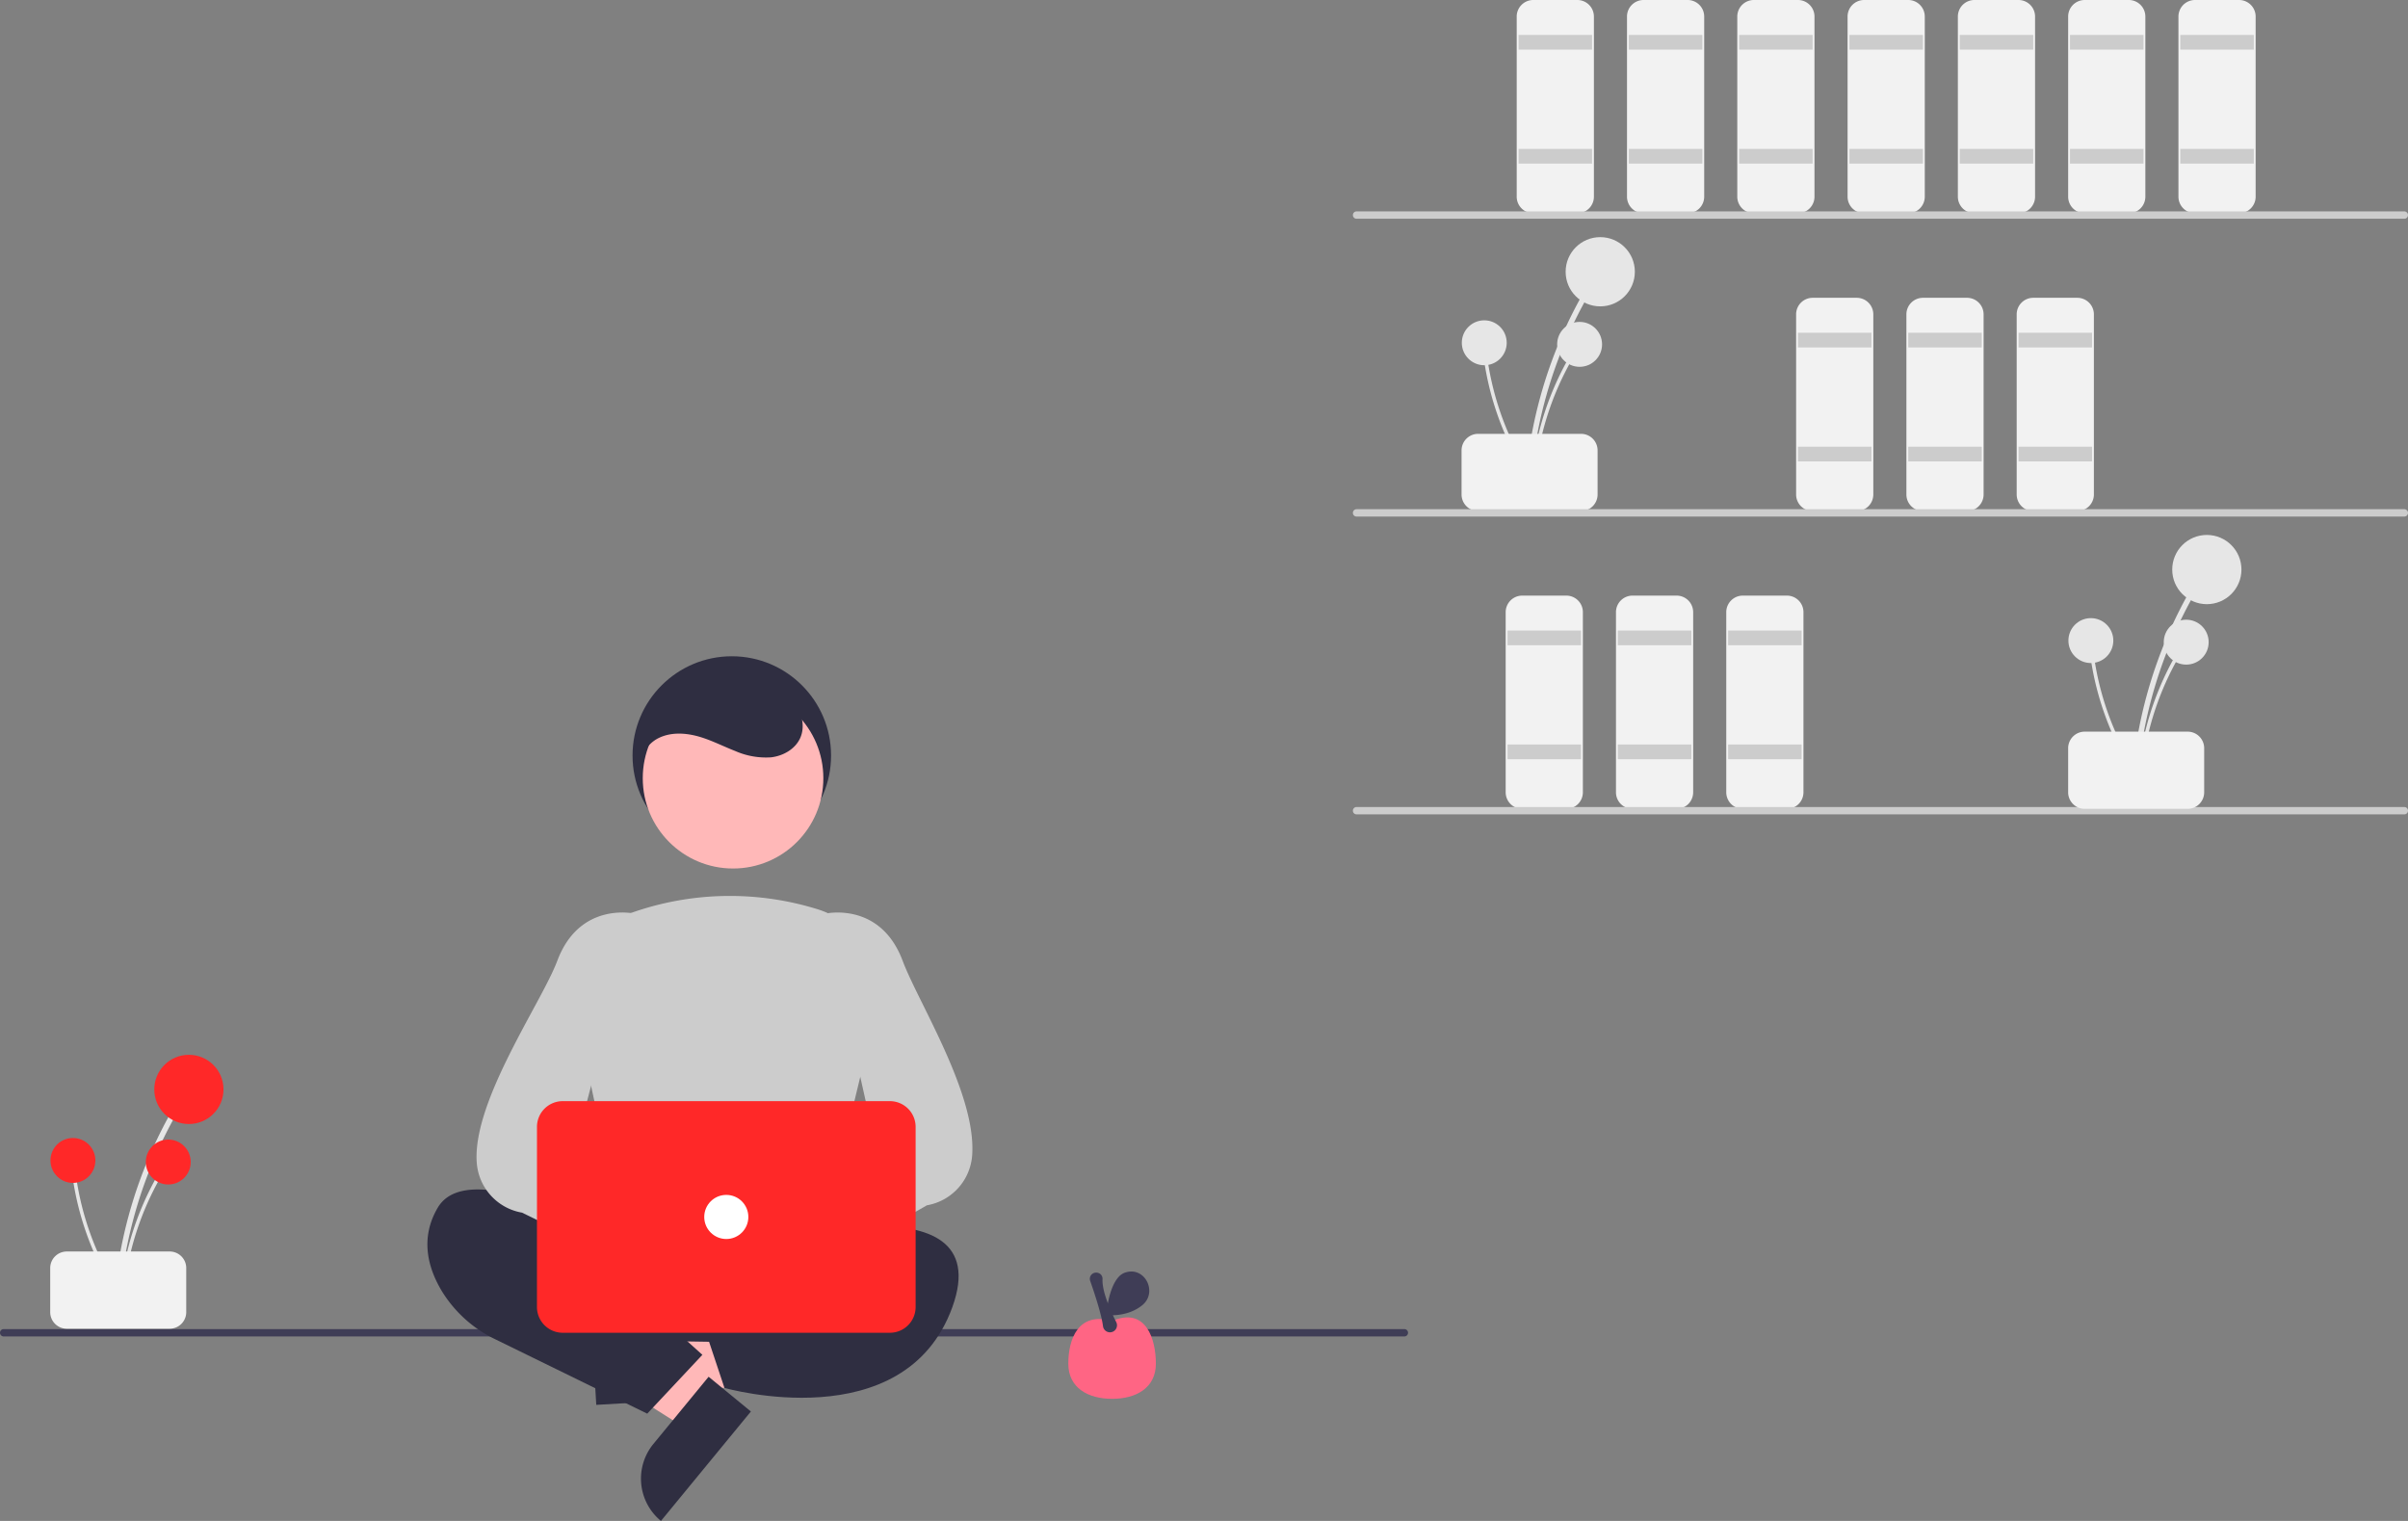 <svg role="img" xmlns:xlink="http://www.w3.org/1999/xlink" viewBox="0 0 655 413.68" height="413.68" width="655" xmlns="http://www.w3.org/2000/svg"><rect x="0" y="0" width="655" height="413.68" fill="#808080" stroke="none"/><path fill="#e6e6e6" transform="translate(-272.5 -243.16)" d="M689.063,372.583a122.041,122.041,0,0,1,10.101-38.517q2.28-5.092,5.018-9.961a.744.744,0,0,0-1.284-.75,123.729,123.729,0,0,0-13.768,37.982q-1.034,5.584-1.554,11.246c-.088.952,1.399.946,1.486,0Z"></path><circle fill="#e6e6e6" r="9.414" cy="73.914" cx="435.282"></circle><path fill="#e6e6e6" transform="translate(-272.5 -243.16)" d="M690.026,372.833a79.174,79.174,0,0,1,6.553-24.988q1.479-3.304,3.255-6.462a.483.483,0,0,0-.833-.487,80.268,80.268,0,0,0-8.932,24.641q-.671,3.622-1.008,7.296c-.057.618.908.614.964,0Z"></path><circle fill="#e6e6e6" r="6.108" cy="93.662" cx="429.67"></circle><path fill="#e6e6e6" transform="translate(-272.5 -243.16)" d="M688.809,372.257a79.174,79.174,0,0,1-10.202-23.733q-.866-3.515-1.408-7.097a.483.483,0,0,0-.956.128,80.268,80.268,0,0,0,8.113,24.922q1.699,3.269,3.693,6.373c.335.522,1.093-.074.76-.593Z"></path><circle fill="#e6e6e6" r="6.108" cy="93.233" cx="403.735"></circle><path style="isolation:isolate" fill="#f2f2f2" transform="translate(-272.5 -243.16)" d="M670.059,377.66v-12a4.505,4.505,0,0,1,4.5-4.5h28a4.505,4.505,0,0,1,4.5,4.5v12a4.505,4.505,0,0,1-4.5,4.5h-28A4.505,4.505,0,0,1,670.059,377.66Z"></path><path style="isolation:isolate" fill="#f2f2f2" transform="translate(-272.5 -243.16)" d="M701.559,301.16h-12a4.505,4.505,0,0,1-4.5-4.5v-49a4.505,4.505,0,0,1,4.5-4.5h12a4.505,4.505,0,0,1,4.5,4.5v49A4.505,4.505,0,0,1,701.559,301.16Z"></path><rect fill="#ccc" height="4" width="20" y="9.5" x="413.059"></rect><rect fill="#ccc" height="4" width="20" y="40.5" x="413.059"></rect><path style="isolation:isolate" fill="#f2f2f2" transform="translate(-272.5 -243.16)" d="M731.559,301.16h-12a4.505,4.505,0,0,1-4.5-4.5v-49a4.505,4.505,0,0,1,4.5-4.5h12a4.505,4.505,0,0,1,4.5,4.5v49A4.505,4.505,0,0,1,731.559,301.16Z"></path><rect fill="#ccc" height="4" width="20" y="9.5" x="443.059"></rect><rect fill="#ccc" height="4" width="20" y="40.5" x="443.059"></rect><path style="isolation:isolate" fill="#f2f2f2" transform="translate(-272.5 -243.16)" d="M761.559,301.16h-12a4.505,4.505,0,0,1-4.5-4.5v-49a4.505,4.505,0,0,1,4.5-4.5h12a4.505,4.505,0,0,1,4.5,4.5v49A4.505,4.505,0,0,1,761.559,301.16Z"></path><rect fill="#ccc" height="4" width="20" y="9.5" x="473.059"></rect><rect fill="#ccc" height="4" width="20" y="40.5" x="473.059"></rect><path style="isolation:isolate" fill="#f2f2f2" transform="translate(-272.5 -243.16)" d="M777.559,382.16h-12a4.505,4.505,0,0,1-4.5-4.5v-49a4.505,4.505,0,0,1,4.5-4.5h12a4.505,4.505,0,0,1,4.5,4.5v49A4.505,4.505,0,0,1,777.559,382.16Z"></path><rect fill="#ccc" height="4" width="20" y="90.5" x="489.059"></rect><rect fill="#ccc" height="4" width="20" y="121.5" x="489.059"></rect><path style="isolation:isolate" fill="#f2f2f2" transform="translate(-272.5 -243.16)" d="M807.559,382.16h-12a4.505,4.505,0,0,1-4.5-4.5v-49a4.505,4.505,0,0,1,4.5-4.5h12a4.505,4.505,0,0,1,4.5,4.5v49A4.505,4.505,0,0,1,807.559,382.16Z"></path><rect fill="#ccc" height="4" width="20" y="90.5" x="519.059"></rect><rect fill="#ccc" height="4" width="20" y="121.5" x="519.059"></rect><path style="isolation:isolate" fill="#f2f2f2" transform="translate(-272.5 -243.16)" d="M837.559,382.16h-12a4.505,4.505,0,0,1-4.5-4.5v-49a4.505,4.505,0,0,1,4.5-4.5h12a4.505,4.505,0,0,1,4.5,4.5v49A4.505,4.505,0,0,1,837.559,382.16Z"></path><rect fill="#ccc" height="4" width="20" y="90.5" x="549.059"></rect><rect fill="#ccc" height="4" width="20" y="121.5" x="549.059"></rect><path style="isolation:isolate" fill="#f2f2f2" transform="translate(-272.5 -243.16)" d="M698.559,463.16h-12a4.505,4.505,0,0,1-4.5-4.5v-49a4.505,4.505,0,0,1,4.5-4.5h12a4.505,4.505,0,0,1,4.5,4.5v49A4.505,4.505,0,0,1,698.559,463.16Z"></path><rect fill="#ccc" height="4" width="20" y="171.5" x="410.059"></rect><rect fill="#ccc" height="4" width="20" y="202.5" x="410.059"></rect><path style="isolation:isolate" fill="#f2f2f2" transform="translate(-272.5 -243.16)" d="M728.559,463.16h-12a4.505,4.505,0,0,1-4.5-4.5v-49a4.505,4.505,0,0,1,4.5-4.5h12a4.505,4.505,0,0,1,4.5,4.5v49A4.505,4.505,0,0,1,728.559,463.16Z"></path><rect fill="#ccc" height="4" width="20" y="171.5" x="440.059"></rect><rect fill="#ccc" height="4" width="20" y="202.5" x="440.059"></rect><path style="isolation:isolate" fill="#f2f2f2" transform="translate(-272.5 -243.16)" d="M758.559,463.16h-12a4.505,4.505,0,0,1-4.5-4.5v-49a4.505,4.505,0,0,1,4.5-4.5h12a4.505,4.505,0,0,1,4.5,4.5v49A4.505,4.505,0,0,1,758.559,463.16Z"></path><rect fill="#ccc" height="4" width="20" y="171.5" x="470.059"></rect><rect fill="#ccc" height="4" width="20" y="202.5" x="470.059"></rect><path style="isolation:isolate" fill="#f2f2f2" transform="translate(-272.5 -243.16)" d="M791.559,301.16h-12a4.505,4.505,0,0,1-4.5-4.5v-49a4.505,4.505,0,0,1,4.5-4.5h12a4.505,4.505,0,0,1,4.5,4.5v49A4.505,4.505,0,0,1,791.559,301.16Z"></path><rect fill="#ccc" height="4" width="20" y="9.5" x="503.059"></rect><rect fill="#ccc" height="4" width="20" y="40.5" x="503.059"></rect><path style="isolation:isolate" fill="#f2f2f2" transform="translate(-272.5 -243.16)" d="M821.559,301.16h-12a4.505,4.505,0,0,1-4.5-4.5v-49a4.505,4.505,0,0,1,4.5-4.5h12a4.505,4.505,0,0,1,4.5,4.5v49A4.505,4.505,0,0,1,821.559,301.16Z"></path><rect fill="#ccc" height="4" width="20" y="9.5" x="533.059"></rect><rect fill="#ccc" height="4" width="20" y="40.5" x="533.059"></rect><path style="isolation:isolate" fill="#f2f2f2" transform="translate(-272.5 -243.16)" d="M851.559,301.16h-12a4.505,4.505,0,0,1-4.5-4.5v-49a4.505,4.505,0,0,1,4.5-4.5h12a4.505,4.505,0,0,1,4.5,4.5v49A4.505,4.505,0,0,1,851.559,301.16Z"></path><rect fill="#ccc" height="4" width="20" y="9.5" x="563.059"></rect><rect fill="#ccc" height="4" width="20" y="40.5" x="563.059"></rect><path style="isolation:isolate" fill="#f2f2f2" transform="translate(-272.5 -243.16)" d="M881.559,301.16h-12a4.505,4.505,0,0,1-4.5-4.5v-49a4.505,4.505,0,0,1,4.5-4.5h12a4.505,4.505,0,0,1,4.5,4.5v49A4.505,4.505,0,0,1,881.559,301.16Z"></path><rect fill="#ccc" height="4" width="20" y="9.5" x="593.059"></rect><rect fill="#ccc" height="4" width="20" y="40.5" x="593.059"></rect><path fill="#ccc" transform="translate(-272.5 -243.16)" d="M926.5,302.66h-285a1,1,0,0,1,0-2h285a1,1,0,0,1,0,2Z"></path><path fill="#ccc" transform="translate(-272.5 -243.16)" d="M926.5,383.66h-285a1,1,0,0,1,0-2h285a1,1,0,0,1,0,2Z"></path><path fill="#ccc" transform="translate(-272.5 -243.16)" d="M926.5,464.66h-285a1,1,0,0,1,0-2h285a1,1,0,0,1,0,2Z"></path><path fill="#e6e6e6" transform="translate(-272.5 -243.16)" d="M854.063,453.583a122.041,122.041,0,0,1,10.101-38.517q2.28-5.092,5.018-9.961a.744.744,0,0,0-1.284-.75,123.729,123.729,0,0,0-13.768,37.982q-1.034,5.584-1.554,11.246c-.088.952,1.399.946,1.486,0Z"></path><circle fill="#e6e6e6" r="9.414" cy="154.914" cx="600.282"></circle><path fill="#e6e6e6" transform="translate(-272.5 -243.16)" d="M855.026,453.833a79.174,79.174,0,0,1,6.553-24.988q1.479-3.304,3.255-6.462a.483.483,0,0,0-.833-.487,80.268,80.268,0,0,0-8.932,24.641q-.671,3.622-1.008,7.296c-.057.618.908.614.964,0Z"></path><circle fill="#e6e6e6" r="6.108" cy="174.662" cx="594.67"></circle><path fill="#e6e6e6" transform="translate(-272.5 -243.16)" d="M853.809,453.257a79.174,79.174,0,0,1-10.202-23.733q-.866-3.515-1.408-7.097a.483.483,0,0,0-.956.128,80.268,80.268,0,0,0,8.113,24.922q1.699,3.269,3.693,6.373c.335.522,1.093-.074.76-.593Z"></path><circle fill="#e6e6e6" r="6.108" cy="174.233" cx="568.735"></circle><path style="isolation:isolate" fill="#f2f2f2" transform="translate(-272.5 -243.16)" d="M835.059,458.66v-12a4.505,4.505,0,0,1,4.5-4.5h28a4.505,4.505,0,0,1,4.5,4.5v12a4.505,4.505,0,0,1-4.5,4.5h-28A4.505,4.505,0,0,1,835.059,458.66Z"></path><path fill="#3f3d56" transform="translate(-272.5 -243.16)" d="M654.5,606.66h-381a1,1,0,0,1,0-2h381a1,1,0,0,1,0,2Z"></path><circle fill="#2f2e41" r="27" cy="205.5" cx="199.059"></circle><polygon fill="#ffb8b8" points="173.405 378.826 172.69 366.588 219.556 358.003 220.612 376.067 173.405 378.826"></polygon><path fill="#2f2e41" transform="translate(747.34 -113.142) rotate(86.655)" d="M436.622,598.163h23.644a0,0,0,0,1,0,0v14.887a0,0,0,0,1,0,0H421.735a0,0,0,0,1,0,0v0A14.887,14.887,0,0,1,436.622,598.163Z"></path><polygon fill="#ffb8b8" points="193.789 378.714 186.004 388.185 145.768 362.666 157.257 348.688 193.789 378.714"></polygon><path fill="#2f2e41" transform="translate(-597.32 343.861) rotate(-50.582)" d="M454.39,629.787h23.644a0,0,0,0,1,0,0v14.887a0,0,0,0,1,0,0H439.503a0,0,0,0,1,0,0v0A14.887,14.887,0,0,1,454.39,629.787Z"></path><path fill="#2f2e41" transform="translate(-272.5 -243.16)" d="M443.887,577.83l-5.32,25.079a4,4,0,0,0,3.848,4.83l52.298.844a4,4,0,0,0,4.004-4.695l-4.575-25.922a4,4,0,0,0-3.939-3.305H447.8A4,4,0,0,0,443.887,577.83Z"></path><path fill="#2f2e41" transform="translate(-272.5 -243.16)" d="M452.559,586.66s-51-32-61-15c-5,8.5-2.5,16.75,1.25,22.875a34.631,34.631,0,0,0,14.402,12.891l41.347,20.234,15-16-10-9Z"></path><path fill="#2f2e41" transform="translate(-272.5 -243.16)" d="M478.559,581.66s66-19,53,17-62,22-62,22l-5-15,17-12Z"></path><circle fill="#ffb8b8" r="24.561" cy="211.665" cx="199.398"></circle><path fill="#ccc" transform="translate(-272.5 -243.16)" d="M473.185,585.629a131.994,131.994,0,0,1-30.257-3.986l-.292-.08-13.706-63.045a23.225,23.225,0,0,1,14.933-26.943,80.46,80.46,0,0,1,51.3-1.024h0a23.47,23.47,0,0,1,15.635,27.765l-15.308,63.195-.216.103C488.911,584.626,480.956,585.629,473.185,585.629Z"></path><path fill="#ffb8b8" transform="translate(-272.5 -243.16)" d="M454.774,590.527a10.056,10.056,0,0,1,14.475-5.312l26.987-23.425,2.442,18.408-26.001,19.422a10.11,10.11,0,0,1-17.902-9.094Z"></path><path fill="#ccc" transform="translate(-272.5 -243.16)" d="M480.512,595.636a4.534,4.534,0,0,1-1.296-.19,4.453,4.453,0,0,1-2.962-2.816l-3.257-9.229a4.472,4.472,0,0,1,1.302-4.902l36.769-22.074L496.573,491.763l.369-.089c.15-.037,15-3.417,21.086,12.811,4.261,11.365,20.031,36.077,18.919,52.776a14.885,14.885,0,0,1-12.322,13.728l-41.388,23.713A4.456,4.456,0,0,1,480.512,595.636Z"></path><path fill="#ffb8b8" transform="translate(-272.5 -243.16)" d="M484.636,588.333a10.056,10.056,0,0,0-14.475-5.312l-26.986-23.425-2.442,18.408,26.001,19.422a10.11,10.11,0,0,0,17.902-9.094Z"></path><path fill="#ccc" transform="translate(-272.5 -243.16)" d="M461.606,595.636a4.456,4.456,0,0,1-2.724-.935l-44.388-21.713a14.885,14.885,0,0,1-12.322-13.728c-1.113-16.699,17.657-43.411,21.919-54.776,6.085-16.228,20.936-12.849,21.086-12.811l.369.089L428.051,558.424l39.769,20.074a4.472,4.472,0,0,1,1.302,4.902l-3.257,9.229a4.453,4.453,0,0,1-2.962,2.816A4.535,4.535,0,0,1,461.606,595.636Z"></path><path fill="#ff2828" transform="translate(-272.5 -243.16)" d="M514.559,605.66h-89a7.008,7.008,0,0,1-7-7v-49a7.008,7.008,0,0,1,7-7h89a7.008,7.008,0,0,1,7,7v49A7.008,7.008,0,0,1,514.559,605.66Z"></path><circle fill="#fff" r="6" cy="331" cx="197.559"></circle><path fill="#2f2e41" transform="translate(-272.5 -243.16)" d="M447.091,453.826c-1.456-3.692.933-8.092,4.476-9.881s7.818-1.448,11.608-.27c3.185.991,6.17,2.526,9.277,3.738a20.762,20.762,0,0,0,9.753,1.737c3.314-.374,6.613-2.233,7.969-5.28,1.406-3.159.45-7.013-1.715-9.709a18.799,18.799,0,0,0-8.612-5.535c-7.308-2.574-15.748-2.65-22.532,1.093s-11.394,11.71-9.992,19.33"></path><path fill="#e6e6e6" transform="translate(-272.5 -243.16)" d="M305.162,594.979A122.042,122.042,0,0,1,315.263,556.461q2.28-5.092,5.018-9.961a.744.744,0,0,0-1.284-.75,123.728,123.728,0,0,0-13.768,37.982q-1.034,5.584-1.554,11.246c-.088.952,1.399.946,1.486,0Z"></path><circle fill="#ff2828" r="9.414" cy="296.31" cx="51.381"></circle><path fill="#e6e6e6" transform="translate(-272.5 -243.16)" d="M306.125,595.229a79.174,79.174,0,0,1,6.553-24.988q1.479-3.304,3.255-6.462a.483.483,0,0,0-.833-.487,80.269,80.269,0,0,0-8.932,24.641q-.671,3.622-1.008,7.296c-.057.618.908.614.964,0Z"></path><circle fill="#ff2828" r="6.108" cy="316.058" cx="45.769"></circle><path fill="#e6e6e6" transform="translate(-272.5 -243.16)" d="M304.908,594.652a79.174,79.174,0,0,1-10.202-23.733q-.866-3.515-1.408-7.097a.483.483,0,0,0-.956.128,80.268,80.268,0,0,0,8.113,24.922q1.699,3.269,3.693,6.373c.335.522,1.093-.074.76-.593Z"></path><circle fill="#ff2828" r="6.108" cy="315.629" cx="19.835"></circle><path style="isolation:isolate" fill="#f2f2f2" transform="translate(-272.5 -243.16)" d="M286.159,600.056v-12a4.505,4.505,0,0,1,4.5-4.5h28a4.505,4.505,0,0,1,4.5,4.5v12a4.505,4.505,0,0,1-4.5,4.5h-28A4.505,4.505,0,0,1,286.159,600.056Z"></path><path fill="#ff6584" transform="translate(-272.5 -243.16)" d="M586.909,614.061c0,6.577-5.332,9.567-11.909,9.567s-11.909-2.99-11.909-9.567S565.738,599.81,575,602.456C584.262,598.487,586.909,607.484,586.909,614.061Z"></path><path fill="#3f3d56" transform="translate(-272.5 -243.16)" d="M574.42,605.537a1.904,1.904,0,0,1-1.891-1.659c-.394-3.281-2.568-9.708-3.484-12.318l-0-.001a1.703,1.703,0,0,1,.22-1.566,1.787,1.787,0,0,1,2.663-.192,1.705,1.705,0,0,1,.468,1.276c-.179,3.351,2.263,8.765,3.735,11.694a1.908,1.908,0,0,1-1.51,2.756A1.763,1.763,0,0,1,574.42,605.537Z"></path><path fill="#3f3d56" transform="translate(-272.5 -243.16)" d="M583.232,598.146c4.134-3.383.891-10.308-4.283-8.978a4.178,4.178,0,0,0-1.864.994c-3.174,2.998-3.666,10.669-3.666,10.669S579.024,601.59,583.232,598.146Z"></path></svg>